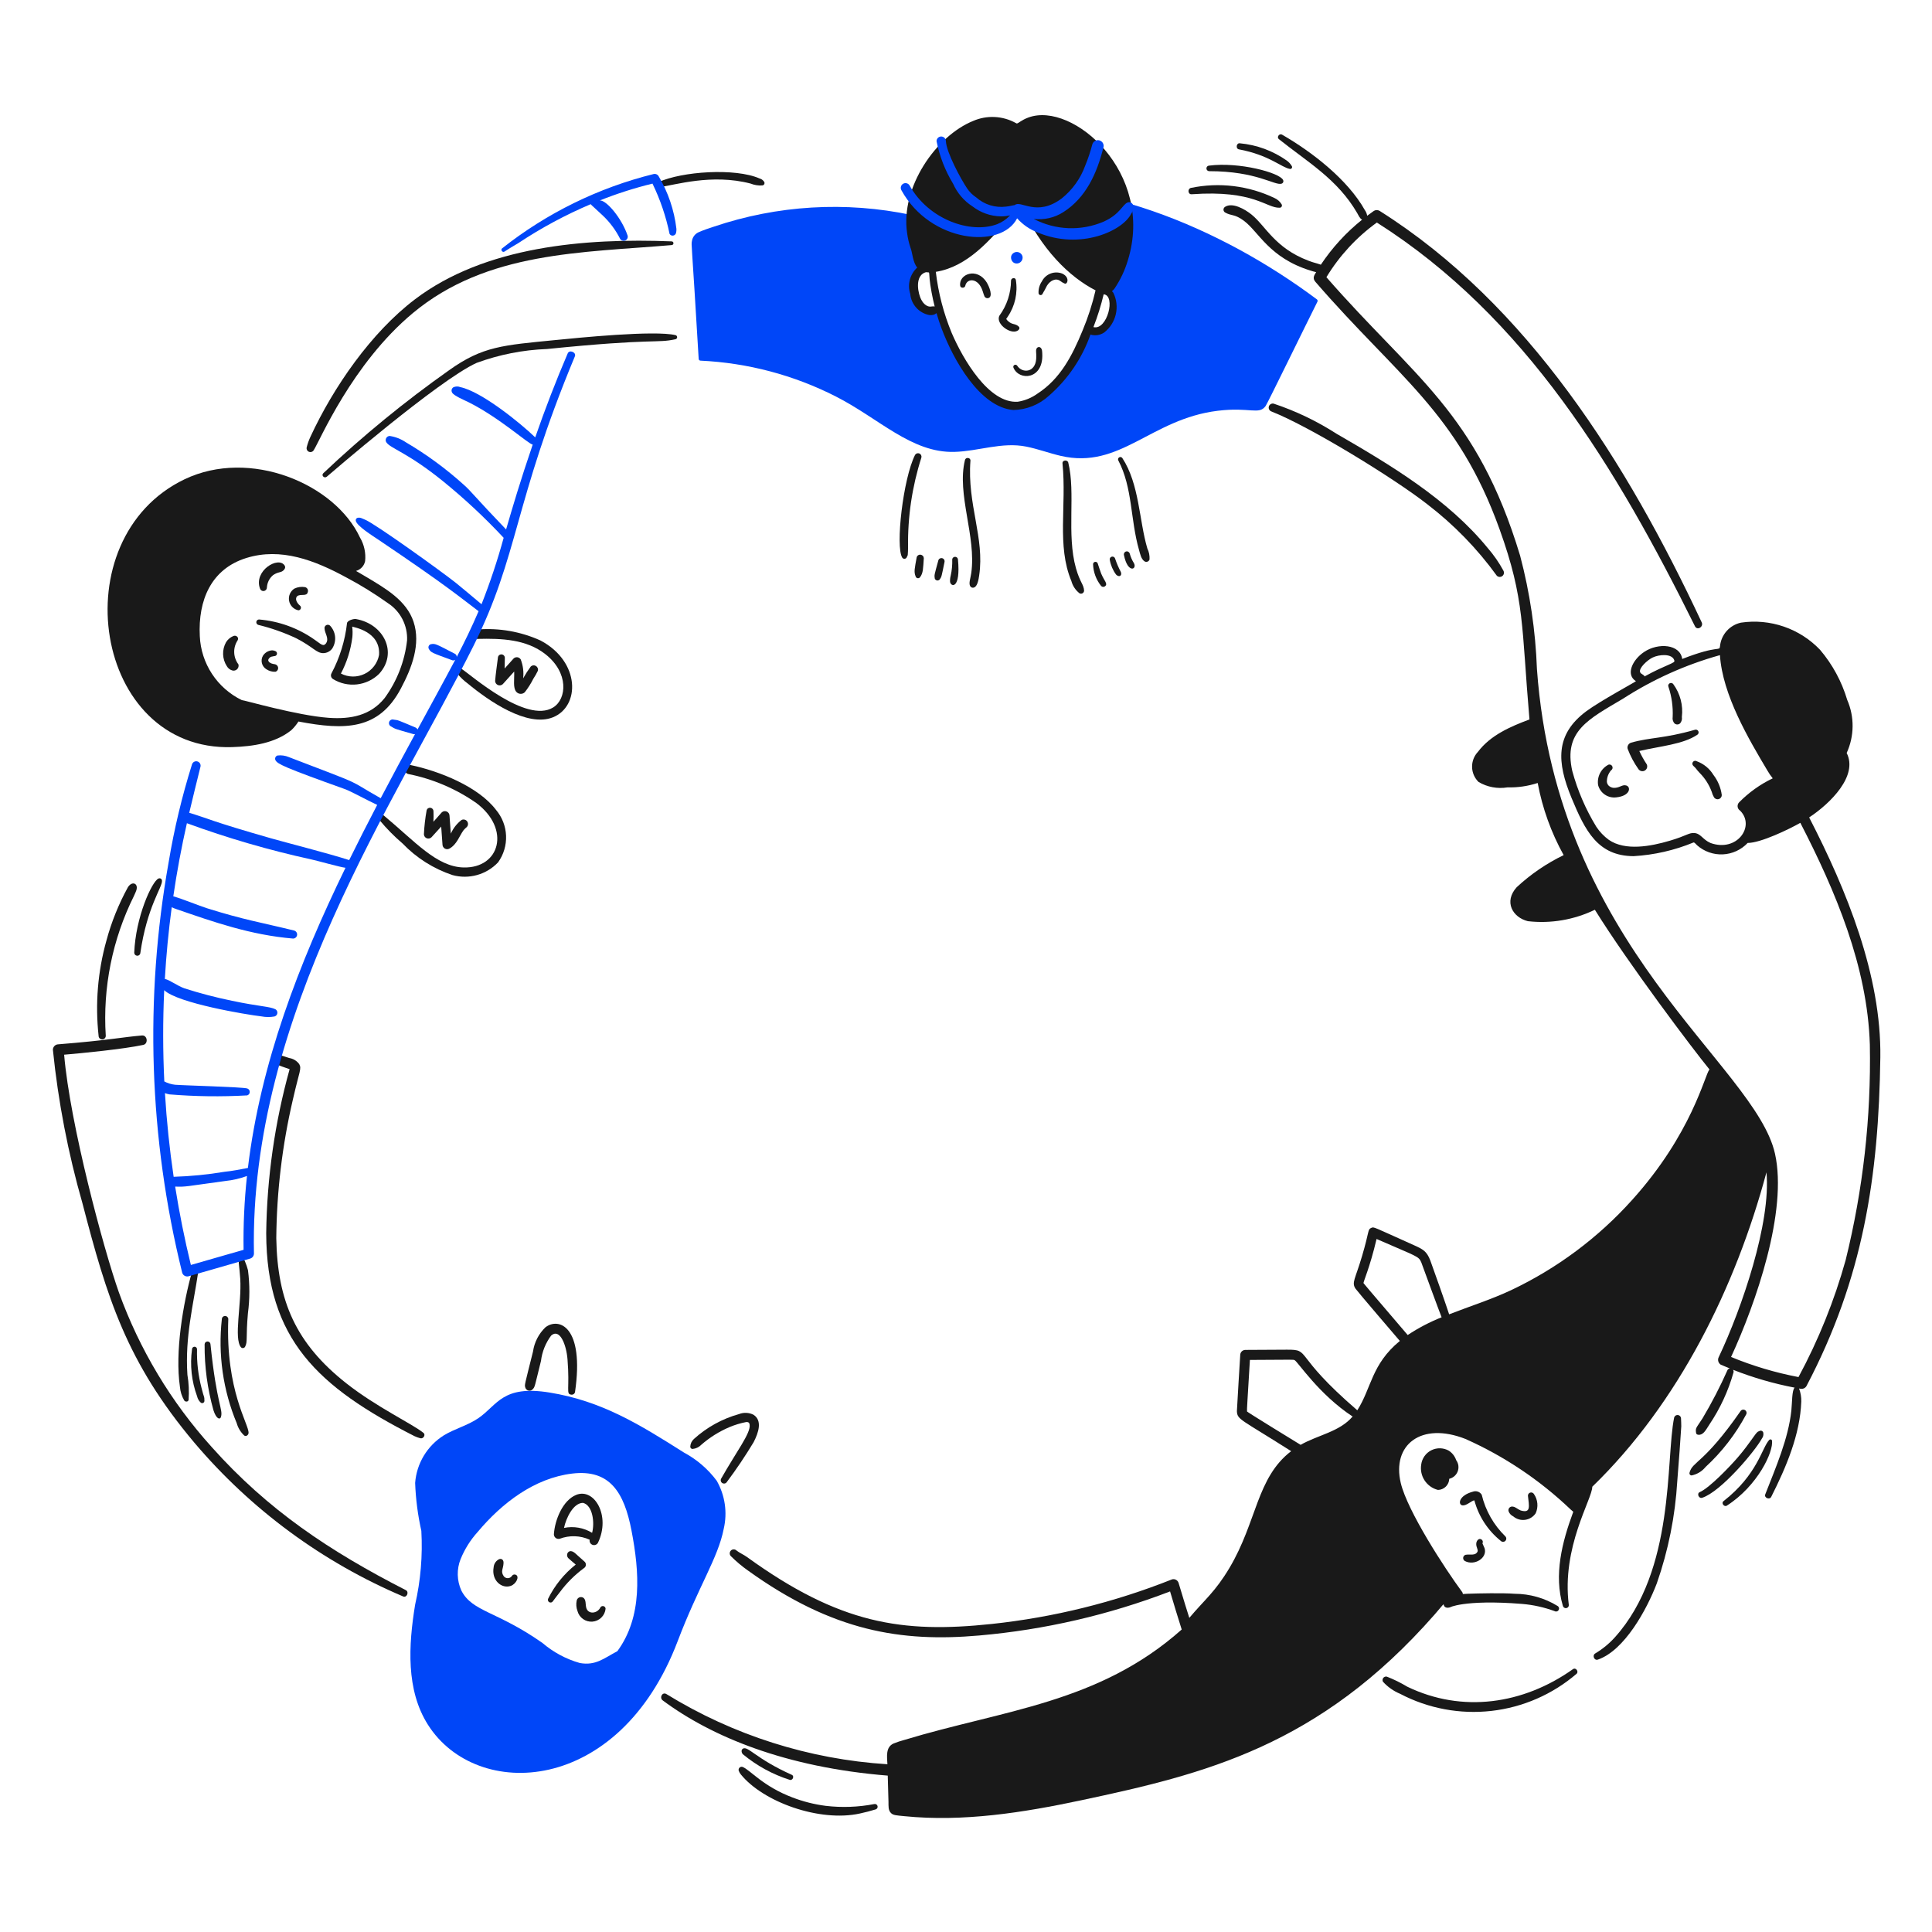 <svg width="231" height="231" viewBox="0 0 231 231" fill="none" xmlns="http://www.w3.org/2000/svg">
<path d="M157.432 35.777C145.92 27.183 130.407 20.661 116.343 22.641C116.309 22.645 116.276 22.658 116.248 22.679C116.22 22.699 116.197 22.726 116.183 22.758C116.168 22.79 116.162 22.824 116.165 22.859C116.168 22.894 116.179 22.927 116.198 22.956C108.048 26.176 109.223 25.758 108.978 25.702C101.11 24.043 92.942 24.529 85.327 27.109C84.752 27.302 84.165 27.487 83.611 27.732C83.382 27.818 83.179 27.964 83.025 28.154C82.871 28.344 82.769 28.572 82.732 28.814C82.633 29.432 82.672 28.25 83.537 42.901C83.537 42.958 83.56 43.013 83.6 43.054C83.639 43.096 83.694 43.12 83.751 43.121C89.391 43.383 94.91 44.844 99.941 47.407C105.133 50.052 108.988 54.168 114.111 54.031C117.013 53.954 119.792 52.815 122.712 53.4C124.101 53.678 125.434 54.181 126.812 54.503C133.95 56.172 137.577 50.092 145.603 49.114C149.44 48.646 150.528 49.645 151.322 48.549C151.552 48.234 156.159 38.774 157.513 36.083C157.542 36.032 157.549 35.971 157.534 35.914C157.518 35.857 157.482 35.808 157.432 35.777ZM132.73 37.645C132.697 37.93 132.602 38.205 132.451 38.449C132.3 38.693 132.098 38.901 131.858 39.058C131.617 39.215 131.346 39.317 131.061 39.358C130.777 39.398 130.488 39.375 130.214 39.291C128.798 42.475 126.994 45.834 123.889 47.456C123.094 47.971 122.159 48.225 121.213 48.182C120.268 48.139 119.359 47.801 118.615 47.217C117.886 46.581 117.195 45.903 116.545 45.188C115.183 43.67 114.629 42.217 112.162 37.098C110.775 37.234 109.43 35.966 109.593 33.983C109.592 33.448 109.798 32.934 110.168 32.547C110.378 32.368 110.64 32.261 110.915 32.243C111.664 31.121 117.7 29.838 121.348 23.044C121.374 23.001 121.409 22.965 121.451 22.938C121.493 22.91 121.54 22.893 121.589 22.887C121.639 22.881 121.689 22.885 121.736 22.901C121.783 22.917 121.827 22.943 121.862 22.978C128.315 28.887 127.31 29.677 130.061 32.349C130.758 32.914 131.316 33.633 131.689 34.45C131.912 34.822 132.482 34.622 132.699 35.427C132.851 36.157 132.861 36.91 132.73 37.645Z" fill="#0046F8"/>
<path d="M122.958 14.05C122.11 14.363 121.823 14.717 121.578 14.767C121.532 14.746 121.485 14.724 121.439 14.701C120.669 14.276 119.811 14.033 118.932 13.99C118.053 13.947 117.176 14.106 116.368 14.454C111.91 16.252 107.652 22.404 108.457 27.845C108.534 28.463 108.675 29.072 108.877 29.662C109.081 30.142 109.141 31.396 109.669 31.988C109.242 32.379 108.936 32.885 108.789 33.445C108.641 34.005 108.658 34.596 108.836 35.147C108.89 35.755 109.139 36.328 109.546 36.782C109.953 37.236 110.496 37.546 111.094 37.666C112.508 37.809 111.515 36.422 112.581 39.276C113.982 43.018 117.141 48.68 121.156 49.024C122.746 48.993 124.269 48.379 125.436 47.299C127.686 45.335 129.39 42.821 130.381 40.002C130.654 40.086 130.942 40.107 131.225 40.065C131.507 40.023 131.777 39.919 132.015 39.761C132.716 39.216 133.209 38.447 133.41 37.582C133.611 36.717 133.508 35.809 133.119 35.01C132.868 34.665 132.897 34.962 133.26 34.5C133.955 33.466 134.49 32.334 134.848 31.142C138.103 20.674 128.275 12.087 122.958 14.05ZM111.377 36.646C110.76 36.753 110.268 36.186 110.028 35.551C109.609 34.443 109.568 32.855 110.712 32.545C111.379 32.649 110.864 32.124 111.387 34.97C111.491 35.532 111.613 36.09 111.754 36.643C111.629 36.619 111.501 36.62 111.377 36.646ZM129.451 39.487C128.201 42.539 126.77 45.296 124.054 47.059C123.355 47.565 122.546 47.898 121.693 48.033C118.243 48.278 115.138 42.951 113.79 39.807C112.824 37.471 112.185 35.014 111.891 32.503C115.694 31.889 118.37 28.708 120.754 25.969C121.056 25.624 121.915 24.629 122.04 24.474C124.485 29.841 127.852 33.107 130.989 34.716C130.611 36.347 130.097 37.943 129.451 39.487ZM130.737 39.109C131.234 37.832 131.644 36.522 131.962 35.189C133.442 35.317 132.387 39.542 130.737 39.109Z" fill="#191919"/>
<path d="M115.411 34.177C115.609 33.217 116.997 33.187 117.502 34.838C117.563 35.049 117.636 35.257 117.719 35.46C117.764 35.535 117.832 35.593 117.912 35.626C117.993 35.659 118.082 35.664 118.166 35.642C118.775 35.477 118.281 34.262 117.977 33.77C116.805 31.888 114.587 32.793 114.807 34.178C114.856 34.483 115.35 34.469 115.411 34.177Z" fill="#191919"/>
<path d="M124.636 35.164C124.721 34.995 124.819 34.834 124.916 34.671C125.012 34.508 125.078 34.326 125.18 34.159C125.547 33.572 126.229 33.181 126.782 33.602C126.945 33.731 127.126 33.836 127.319 33.911C127.623 34.019 127.962 33.162 127.01 32.713C126.563 32.536 126.066 32.533 125.616 32.703C125.167 32.873 124.796 33.205 124.578 33.633C124.294 34.046 124.152 34.54 124.173 35.04C124.175 35.094 124.194 35.146 124.227 35.188C124.261 35.23 124.307 35.26 124.359 35.274C124.411 35.288 124.466 35.285 124.516 35.265C124.566 35.245 124.608 35.21 124.636 35.164Z" fill="#191919"/>
<path d="M121.821 39.06C121.381 38.638 121.044 38.875 120.516 38.382C120.436 38.309 120.366 38.225 120.308 38.132C120.364 38.044 120.429 37.96 120.486 37.873C121.365 36.581 121.713 35.002 121.458 33.461C121.387 33.128 120.905 33.225 120.883 33.538C120.873 35.051 120.388 36.522 119.495 37.744C118.963 38.779 121.112 40.227 121.818 39.409C121.864 39.363 121.89 39.3 121.89 39.235C121.891 39.17 121.866 39.108 121.821 39.06Z" fill="#191919"/>
<path d="M121.178 43.969C121.853 45.567 124.774 45.396 124.619 42.288C124.604 42.009 124.619 41.713 124.372 41.535C124.315 41.502 124.248 41.488 124.182 41.496C124.116 41.505 124.055 41.535 124.008 41.581C123.769 41.841 123.949 42.094 123.893 42.912C123.778 44.55 122.24 44.677 121.615 43.717C121.579 43.665 121.524 43.628 121.462 43.614C121.4 43.6 121.335 43.61 121.28 43.641C121.225 43.673 121.184 43.724 121.165 43.785C121.146 43.846 121.15 43.911 121.178 43.969Z" fill="#191919"/>
<path d="M80.329 28.861C69.907 28.445 57.95 29.458 49.609 35.792C44.38 39.763 39.879 46.257 37.111 52.237C36.92 52.649 36.77 53.077 36.661 53.517C36.643 53.62 36.661 53.726 36.711 53.817C36.761 53.908 36.841 53.98 36.937 54.02C37.034 54.06 37.141 54.066 37.241 54.038C37.341 54.009 37.428 53.947 37.489 53.862C38.219 52.763 42.049 43.528 49.36 37.436C58.233 30.042 69.613 30.23 80.329 29.302C80.382 29.295 80.432 29.269 80.468 29.228C80.503 29.188 80.523 29.136 80.523 29.081C80.523 29.027 80.503 28.975 80.468 28.935C80.432 28.894 80.382 28.868 80.329 28.861Z" fill="#191919"/>
<path d="M39.069 57C39.184 56.903 52.431 45.446 56.989 43.388C59.69 42.396 62.53 41.836 65.405 41.73C78.379 40.414 78.461 41.071 80.782 40.557C80.834 40.541 80.88 40.51 80.912 40.466C80.945 40.423 80.962 40.37 80.962 40.315C80.962 40.261 80.945 40.208 80.912 40.165C80.88 40.121 80.834 40.089 80.782 40.074C78.276 39.463 69.035 40.398 66.436 40.656C60.107 41.281 57.715 41.396 53.688 44.271C48.389 48.011 43.365 52.126 38.653 56.582C38.381 56.858 38.782 57.233 39.069 57Z" fill="#191919"/>
<path d="M49.446 74.34C48.599 71.797 46.125 70.376 43.811 68.991C42.379 68.134 42.515 68.288 42.661 68.234C42.912 68.145 43.136 67.992 43.311 67.791C43.485 67.589 43.604 67.345 43.656 67.084C43.757 66.102 43.541 65.114 43.038 64.264C40.038 57.834 29.879 53.569 22.069 57.305C7.261 64.396 11.151 89.886 27.782 89.328C30.247 89.246 32.902 88.856 34.832 87.303C35.157 86.993 35.443 86.646 35.685 86.268C41.269 87.333 45.292 87.293 47.925 82.332C49.243 79.851 50.331 77.021 49.446 74.34ZM48.672 76.559C48.394 79.052 47.47 81.431 45.992 83.459C44.322 85.539 41.962 86.015 39.307 85.827C35.513 85.556 29.092 83.681 28.912 83.709C27.465 83.006 26.235 81.924 25.351 80.58C24.467 79.235 23.962 77.677 23.89 76.07C23.669 71.764 25.24 68.028 29.453 66.717C33.585 65.433 37.625 66.983 41.425 69.053C43.139 69.961 44.791 70.982 46.37 72.108C47.108 72.585 47.709 73.246 48.113 74.027C48.517 74.808 48.71 75.681 48.672 76.559Z" fill="#191919"/>
<path d="M28.412 76.562C28.616 76.217 28.222 75.895 27.897 76.048C27.539 76.197 27.236 76.454 27.03 76.783C26.782 77.223 26.659 77.723 26.675 78.229C26.691 78.734 26.846 79.226 27.121 79.65C27.192 79.775 27.287 79.885 27.4 79.974C27.513 80.062 27.643 80.128 27.781 80.166C27.882 80.193 27.988 80.192 28.089 80.165C28.19 80.138 28.281 80.085 28.355 80.011C28.429 79.937 28.482 79.845 28.509 79.745C28.537 79.644 28.537 79.538 28.51 79.437C28.198 79.027 28.02 78.53 28.003 78.015C27.985 77.5 28.128 76.992 28.412 76.562Z" fill="#191919"/>
<path d="M31.081 70.36C31.109 70.459 31.171 70.544 31.257 70.6C31.343 70.656 31.446 70.679 31.547 70.665C31.648 70.651 31.741 70.6 31.809 70.523C31.876 70.446 31.913 70.347 31.913 70.245C31.929 69.957 32.004 69.676 32.133 69.418C32.263 69.161 32.445 68.933 32.668 68.75C33.28 68.35 33.554 68.491 33.864 68.221C34.124 67.991 34.136 67.777 34.033 67.617C33.28 66.457 30.321 68.233 31.081 70.36Z" fill="#191919"/>
<path d="M33.045 79.493C32.801 79.338 32.642 79.477 32.214 79.193C32.05 79.028 31.984 78.878 32.27 78.612C32.424 78.508 32.439 78.517 32.793 78.447C32.862 78.45 32.93 78.431 32.986 78.391C33.043 78.352 33.085 78.295 33.106 78.23C33.126 78.164 33.125 78.093 33.101 78.028C33.077 77.964 33.033 77.909 32.974 77.872C32.841 77.801 32.694 77.762 32.543 77.757C32.325 77.769 32.113 77.833 31.923 77.941C31.733 78.05 31.572 78.202 31.451 78.384C31.369 78.518 31.316 78.667 31.292 78.822C31.268 78.977 31.276 79.135 31.313 79.288C31.351 79.44 31.418 79.584 31.512 79.71C31.605 79.836 31.722 79.943 31.857 80.023C32.176 80.234 32.554 80.337 32.937 80.319C33.02 80.293 33.094 80.243 33.15 80.176C33.206 80.109 33.242 80.027 33.253 79.941C33.264 79.854 33.251 79.766 33.214 79.687C33.177 79.608 33.118 79.54 33.045 79.493Z" fill="#191919"/>
<path d="M35.673 72.971C35.734 72.97 35.794 72.951 35.845 72.917C35.896 72.882 35.936 72.833 35.96 72.776C35.983 72.719 35.99 72.657 35.978 72.597C35.967 72.536 35.938 72.48 35.895 72.436C35.435 72.054 35.238 71.558 35.55 71.265C36.025 70.975 36.677 71.355 36.805 70.783C36.824 70.723 36.83 70.66 36.823 70.598C36.816 70.535 36.797 70.475 36.766 70.42C36.735 70.366 36.693 70.318 36.643 70.28C36.593 70.242 36.535 70.215 36.474 70.2C36.041 70.125 35.596 70.186 35.199 70.374C34.96 70.526 34.773 70.746 34.66 71.006C34.547 71.266 34.513 71.553 34.564 71.831C34.615 72.11 34.748 72.367 34.945 72.57C35.142 72.773 35.396 72.912 35.673 72.971Z" fill="#191919"/>
<path d="M39.715 77.552C39.987 77.133 40.11 76.635 40.065 76.137C40.019 75.639 39.808 75.171 39.465 74.807C39.41 74.755 39.34 74.721 39.266 74.707C39.191 74.693 39.114 74.701 39.044 74.73C38.974 74.759 38.913 74.808 38.87 74.87C38.826 74.933 38.802 75.006 38.799 75.082C38.805 75.749 39.419 76.341 38.953 76.957C38.845 77.053 38.844 77.085 38.695 77.121C38.389 77.105 38.314 76.966 37.609 76.483C35.649 75.099 33.354 74.265 30.962 74.068C30.884 74.071 30.811 74.101 30.753 74.153C30.695 74.205 30.658 74.276 30.648 74.353C30.637 74.43 30.654 74.508 30.695 74.573C30.736 74.639 30.8 74.688 30.873 74.712C32.435 75.092 33.954 75.627 35.409 76.309C37.468 77.365 37.824 78.102 38.666 78.094C38.87 78.088 39.07 78.036 39.252 77.943C39.434 77.849 39.592 77.716 39.715 77.552Z" fill="#191919"/>
<path d="M42.547 74.014C42.305 73.972 41.529 74.172 41.491 74.513C41.254 76.608 40.625 78.639 39.637 80.502C39.571 80.618 39.553 80.755 39.587 80.884C39.621 81.013 39.703 81.123 39.818 81.192C40.674 81.719 41.682 81.944 42.681 81.831C43.679 81.718 44.612 81.274 45.328 80.569C47.607 78.073 45.914 74.598 42.547 74.014ZM45.322 78.311C45.231 78.796 45.028 79.253 44.729 79.645C44.43 80.037 44.044 80.354 43.6 80.57C43.157 80.786 42.669 80.895 42.176 80.889C41.683 80.882 41.198 80.76 40.761 80.533C41.475 79.177 41.939 77.704 42.129 76.184C42.17 75.763 42.165 75.338 42.112 74.919C42.259 75.003 45.513 75.466 45.322 78.311Z" fill="#191919"/>
<path d="M78.904 22.361C80.629 22.152 85.09 20.727 89.748 21.95C90.189 22.127 90.663 22.202 91.136 22.172C91.191 22.17 91.243 22.152 91.288 22.121C91.333 22.09 91.368 22.047 91.388 21.997C91.409 21.946 91.415 21.891 91.406 21.837C91.396 21.784 91.371 21.734 91.334 21.694C91.211 21.521 91.032 21.397 90.827 21.343C87.894 20.049 81.491 20.502 78.745 21.775C78.687 21.811 78.643 21.865 78.618 21.928C78.593 21.992 78.589 22.061 78.607 22.127C78.624 22.193 78.663 22.251 78.716 22.293C78.77 22.335 78.836 22.359 78.904 22.361Z" fill="#191919"/>
<path d="M59.301 96.826C57.187 94.044 52.507 92.184 49.077 91.47C48.937 91.435 48.788 91.457 48.664 91.53C48.539 91.603 48.448 91.722 48.41 91.861C48.372 92 48.389 92.148 48.459 92.275C48.528 92.401 48.644 92.496 48.782 92.538C51.711 93.117 54.488 94.297 56.938 96.003C61.094 99.108 59.778 103.823 55.427 103.719C52.207 103.64 49.622 100.614 45.943 97.55C45.871 97.478 45.775 97.438 45.673 97.438C45.572 97.439 45.476 97.479 45.404 97.55C45.333 97.622 45.293 97.719 45.293 97.82C45.293 97.921 45.333 98.018 45.405 98.089C46.234 99.086 47.146 100.01 48.133 100.851C49.786 102.575 51.833 103.872 54.099 104.628C55.06 104.893 56.076 104.892 57.037 104.624C57.998 104.356 58.868 103.832 59.553 103.108C60.217 102.182 60.553 101.062 60.507 99.924C60.462 98.786 60.037 97.696 59.301 96.826ZM54.858 103.68C54.898 103.68 54.898 103.68 54.858 103.68V103.68Z" fill="#191919"/>
<path d="M64.635 76.586C62.279 75.517 59.691 75.062 57.112 75.264C57.036 75.26 56.96 75.272 56.889 75.299C56.818 75.326 56.752 75.367 56.697 75.419C56.642 75.472 56.599 75.535 56.569 75.605C56.539 75.675 56.523 75.751 56.523 75.827C56.523 75.903 56.539 75.978 56.569 76.048C56.599 76.118 56.642 76.181 56.697 76.234C56.752 76.287 56.818 76.328 56.889 76.354C56.96 76.381 57.036 76.393 57.112 76.39C59.987 76.318 62.928 76.437 65.197 78.208C68.03 80.421 67.781 83.573 66.141 84.586C62.921 86.575 56.283 80.668 55.192 79.976C55.11 79.929 55.014 79.912 54.921 79.931C54.828 79.949 54.745 80 54.687 80.075C54.629 80.15 54.6 80.243 54.606 80.338C54.612 80.432 54.652 80.521 54.719 80.588C55.072 81.012 55.474 81.391 55.917 81.719C58.456 83.823 63.036 86.987 66.103 85.768C69.376 84.463 69.4 79.116 64.635 76.586Z" fill="#191919"/>
<path d="M59.531 78.656C59.416 79.576 59.275 80.491 59.2 81.416C59.202 81.522 59.235 81.625 59.294 81.712C59.354 81.8 59.438 81.868 59.535 81.908C59.633 81.949 59.74 81.96 59.844 81.94C59.948 81.92 60.044 81.871 60.12 81.797C60.58 81.294 61.028 80.794 61.48 80.29C61.511 81.257 61.317 82.236 61.728 82.715C61.791 82.787 61.867 82.847 61.954 82.889C62.04 82.931 62.134 82.955 62.23 82.959C62.326 82.964 62.422 82.948 62.512 82.915C62.602 82.881 62.684 82.829 62.752 82.762C63.146 82.259 63.487 81.717 63.773 81.146C63.975 80.845 64.155 80.529 64.31 80.201C64.34 80.092 64.333 79.976 64.29 79.871C64.247 79.766 64.171 79.679 64.073 79.622C63.975 79.565 63.862 79.542 63.749 79.556C63.637 79.571 63.533 79.622 63.453 79.702C63.122 80.15 62.82 80.619 62.55 81.106C62.637 80.342 62.539 79.569 62.263 78.852C62.221 78.78 62.163 78.718 62.093 78.672C62.024 78.626 61.944 78.596 61.862 78.585C61.779 78.574 61.695 78.582 61.616 78.608C61.536 78.634 61.464 78.678 61.405 78.737C61.047 79.132 60.691 79.53 60.337 79.928C60.347 79.504 60.35 79.081 60.361 78.655C60.361 78.601 60.35 78.547 60.329 78.497C60.308 78.446 60.277 78.401 60.239 78.362C60.2 78.324 60.154 78.293 60.104 78.273C60.054 78.252 60 78.241 59.945 78.241C59.891 78.241 59.837 78.252 59.787 78.273C59.736 78.294 59.691 78.325 59.652 78.363C59.614 78.402 59.584 78.447 59.563 78.498C59.542 78.548 59.531 78.602 59.531 78.656Z" fill="#191919"/>
<path d="M51.83 96.99C51.829 96.89 51.792 96.794 51.726 96.72C51.66 96.645 51.57 96.596 51.471 96.583C51.371 96.567 51.269 96.588 51.184 96.643C51.099 96.698 51.038 96.782 51.011 96.879C50.84 97.827 50.731 98.784 50.685 99.746C50.687 99.849 50.72 99.949 50.778 100.033C50.836 100.118 50.917 100.184 51.012 100.223C51.107 100.263 51.212 100.274 51.313 100.255C51.414 100.236 51.507 100.188 51.582 100.118C51.973 99.691 52.362 99.261 52.751 98.832L52.907 100.991C52.91 101.086 52.936 101.18 52.985 101.262C53.034 101.344 53.103 101.412 53.186 101.46C53.269 101.508 53.363 101.533 53.459 101.534C53.554 101.535 53.648 101.511 53.732 101.464C54.635 100.969 54.927 99.937 55.426 99.264C55.639 99.015 55.822 98.889 55.727 98.959C55.838 98.882 55.916 98.766 55.945 98.634C55.974 98.503 55.952 98.365 55.884 98.249C55.816 98.132 55.706 98.046 55.577 98.007C55.448 97.968 55.309 97.979 55.188 98.038C54.629 98.467 54.187 99.03 53.903 99.675L53.745 97.524C53.743 97.417 53.71 97.313 53.65 97.224C53.59 97.136 53.505 97.067 53.406 97.026C53.307 96.985 53.198 96.973 53.093 96.993C52.987 97.013 52.89 97.064 52.813 97.138C52.481 97.508 52.151 97.882 51.822 98.255C51.851 97.83 51.838 97.412 51.83 96.99Z" fill="#191919"/>
<path d="M110.165 54.712C110.191 54.615 110.181 54.512 110.137 54.422C110.093 54.332 110.018 54.261 109.926 54.222C109.833 54.183 109.73 54.179 109.635 54.21C109.54 54.241 109.459 54.306 109.408 54.392C107.978 57.227 107.05 65.352 107.873 66.665C107.901 66.71 107.939 66.747 107.985 66.773C108.031 66.799 108.083 66.812 108.135 66.812C108.188 66.812 108.239 66.799 108.285 66.773C108.331 66.747 108.369 66.71 108.397 66.665C108.451 66.57 108.497 66.471 108.535 66.368C108.558 66.28 108.575 65.543 108.573 65.448C108.517 61.807 109.055 58.181 110.165 54.712Z" fill="#191919"/>
<path d="M116.031 55.081C116.06 54.704 115.469 54.633 115.379 54.993C114.361 59.073 116.759 64.169 116.126 68.537C116.031 69.191 115.797 69.753 116.011 70.099C116.06 70.179 116.139 70.237 116.23 70.261C116.321 70.285 116.418 70.273 116.5 70.228C116.893 70.042 117.013 69.226 117.075 68.8C117.747 64.314 115.632 60.326 116.031 55.081Z" fill="#191919"/>
<path d="M113.854 66.865C113.876 67.522 113.816 68.179 113.673 68.82C113.608 69.062 113.581 69.312 113.594 69.562C113.676 70.192 114.89 70.501 114.536 66.869C114.524 66.787 114.483 66.713 114.421 66.659C114.358 66.605 114.279 66.575 114.196 66.575C114.114 66.574 114.034 66.603 113.971 66.656C113.909 66.71 113.867 66.784 113.854 66.865Z" fill="#191919"/>
<path d="M112.195 66.995C111.706 68.796 111.701 68.72 111.765 69.169C111.785 69.231 111.822 69.285 111.872 69.326C111.922 69.368 111.983 69.394 112.047 69.403C112.112 69.411 112.177 69.401 112.236 69.374C112.295 69.347 112.345 69.304 112.381 69.249C112.588 68.955 112.583 68.895 112.931 67.197C112.953 67.1 112.937 66.999 112.887 66.915C112.836 66.83 112.755 66.768 112.659 66.742C112.564 66.716 112.463 66.728 112.376 66.775C112.289 66.822 112.224 66.901 112.195 66.995Z" fill="#191919"/>
<path d="M110.078 66.324C109.974 66.308 109.869 66.332 109.781 66.389C109.694 66.446 109.63 66.533 109.603 66.634C109.373 67.951 109.242 68.365 109.481 68.927C109.498 68.981 109.53 69.03 109.574 69.066C109.617 69.103 109.671 69.126 109.727 69.133C109.783 69.141 109.841 69.132 109.892 69.108C109.944 69.084 109.987 69.045 110.018 68.997C110.386 68.507 110.37 67.952 110.455 66.75C110.454 66.646 110.416 66.545 110.346 66.466C110.277 66.388 110.181 66.337 110.078 66.324Z" fill="#191919"/>
<path d="M128.648 67.943C127.507 63.91 128.627 58.918 127.728 55.311C127.635 54.935 126.998 55.002 127.038 55.404C127.541 60.521 126.339 65.245 128.098 69.469C128.255 70.049 128.595 70.563 129.068 70.935C129.124 70.967 129.187 70.983 129.251 70.983C129.315 70.983 129.378 70.966 129.434 70.934C129.489 70.902 129.536 70.856 129.568 70.8C129.6 70.745 129.618 70.682 129.619 70.618C129.569 69.848 129.141 69.671 128.648 67.943Z" fill="#191919"/>
<path d="M131.658 68.572C131.579 68.381 131.271 67.436 131.251 67.376C131.231 67.311 131.189 67.256 131.132 67.219C131.075 67.183 131.007 67.168 130.94 67.177C130.873 67.186 130.811 67.219 130.766 67.269C130.721 67.319 130.695 67.384 130.693 67.452C130.723 68.406 131.063 69.325 131.663 70.068C131.723 70.129 131.803 70.165 131.888 70.17C131.972 70.175 132.056 70.148 132.123 70.096C132.501 69.801 132.03 69.467 131.658 68.572Z" fill="#191919"/>
<path d="M134.013 68.383C133.737 67.867 133.507 67.329 133.323 66.773C133.297 66.693 133.241 66.626 133.167 66.586C133.092 66.546 133.006 66.537 132.924 66.559C132.843 66.581 132.774 66.634 132.73 66.706C132.687 66.779 132.673 66.865 132.692 66.947C132.803 67.58 133.06 68.179 133.44 68.697C133.797 69.069 134.2 68.846 134.013 68.383Z" fill="#191919"/>
<path d="M135.582 67.338C135.357 66.982 135.187 66.594 135.077 66.188C135.052 66.097 134.991 66.019 134.909 65.972C134.826 65.925 134.728 65.913 134.637 65.938C134.545 65.963 134.468 66.024 134.421 66.106C134.374 66.189 134.362 66.287 134.387 66.378C134.845 68.616 135.977 68.085 135.582 67.338Z" fill="#191919"/>
<path d="M137.181 65.575C136.189 62.207 136.235 57.887 134.191 54.765C134.15 54.707 134.09 54.666 134.02 54.65C133.951 54.635 133.879 54.646 133.817 54.682C133.756 54.718 133.711 54.775 133.691 54.843C133.67 54.911 133.676 54.984 133.708 55.048C135.433 58.323 135.138 62.097 136.189 65.76C136.322 66.22 136.432 66.848 136.856 67.125C136.909 67.156 136.969 67.174 137.03 67.178C137.091 67.182 137.152 67.172 137.209 67.15C137.265 67.126 137.316 67.091 137.357 67.046C137.398 67 137.428 66.946 137.445 66.887C137.472 66.434 137.381 65.982 137.181 65.575Z" fill="#191919"/>
<path d="M49.634 191.865C48.839 196.728 48.528 202.069 51.172 206.227C56.99 215.375 74.022 214.687 81.033 196.211C83.51 189.682 85.863 186.263 86.534 182.788C86.988 180.837 86.689 178.787 85.696 177.047C84.655 175.651 83.32 174.502 81.786 173.68C76.441 170.296 71.95 167.511 65.708 166.499C60.073 165.584 59.498 167.974 57.212 169.553C55.936 170.435 54.378 170.818 53.059 171.623C52.083 172.237 51.265 173.07 50.671 174.058C50.077 175.045 49.722 176.158 49.637 177.308C49.708 179.237 49.956 181.155 50.378 183.039C50.545 186.002 50.295 188.973 49.634 191.865ZM55.074 186.416C55.559 185.222 56.25 184.122 57.115 183.167C60.028 179.692 63.915 176.727 68.418 176.187C72.922 175.648 74.629 178.452 75.502 182.981C76.465 187.976 76.834 193.298 73.818 197.422C72.188 198.287 71.215 199.178 69.325 198.838C67.681 198.37 66.158 197.553 64.859 196.442C59.404 192.606 56.464 192.734 55.159 190.168C54.892 189.58 54.748 188.944 54.733 188.298C54.718 187.653 54.834 187.011 55.074 186.411V186.416Z" fill="#0046F8"/>
<path d="M71.79 192.187C71.415 192.955 70.314 193.049 70.097 192.234C69.982 191.82 70.097 191.247 69.724 191.023C69.653 190.982 69.573 190.958 69.49 190.954C69.408 190.95 69.326 190.966 69.251 190.999C69.176 191.033 69.11 191.084 69.058 191.148C69.006 191.212 68.971 191.287 68.954 191.368C68.865 191.781 68.896 192.212 69.042 192.609C69.142 192.999 69.377 193.341 69.704 193.576C70.032 193.81 70.431 193.922 70.833 193.891C71.235 193.86 71.613 193.688 71.9 193.407C72.188 193.125 72.368 192.751 72.407 192.35C72.405 192.278 72.379 192.209 72.335 192.153C72.29 192.097 72.228 192.057 72.159 192.039C72.09 192.02 72.016 192.025 71.95 192.051C71.883 192.078 71.827 192.125 71.79 192.187Z" fill="#191919"/>
<path d="M61.658 188.281C61.578 188.247 61.487 188.243 61.404 188.27C61.321 188.298 61.251 188.354 61.206 188.429C61.154 188.507 61.084 188.571 61.003 188.617C60.922 188.662 60.831 188.689 60.738 188.694C60.644 188.699 60.551 188.682 60.466 188.645C60.38 188.608 60.304 188.551 60.244 188.48C59.809 187.851 60.184 187.621 60.207 186.862C60.22 186.402 59.837 186.275 59.548 186.5C59.398 186.598 59.273 186.729 59.181 186.883C59.09 187.037 59.036 187.21 59.022 187.389C58.738 188.969 59.986 189.987 61.059 189.621C61.717 189.401 62.161 188.481 61.658 188.281Z" fill="#191919"/>
<path d="M69.917 186.741L69.075 185.989C68.794 185.74 68.319 185.205 67.925 185.601C67.843 185.699 67.8 185.825 67.804 185.953C67.808 186.081 67.859 186.204 67.947 186.297C68.02 186.38 68.422 186.713 68.837 187.07C67.454 188.166 66.33 189.554 65.545 191.134C65.506 191.208 65.497 191.294 65.52 191.374C65.543 191.454 65.596 191.523 65.668 191.565C65.74 191.607 65.826 191.619 65.907 191.6C65.988 191.58 66.058 191.53 66.103 191.46C66.368 191.079 66.667 190.728 66.946 190.358C67.755 189.264 68.725 188.298 69.821 187.492C69.883 187.454 69.936 187.403 69.975 187.342C70.015 187.281 70.04 187.212 70.049 187.14C70.058 187.068 70.051 186.994 70.028 186.925C70.005 186.857 69.967 186.794 69.917 186.741Z" fill="#191919"/>
<path d="M66.926 183.981C67.501 183.764 68.113 183.662 68.727 183.682C69.341 183.701 69.945 183.842 70.505 184.096C70.479 184.22 70.498 184.35 70.558 184.461C70.619 184.573 70.717 184.659 70.835 184.705C70.954 184.751 71.084 184.753 71.204 184.711C71.324 184.669 71.425 184.586 71.489 184.477C73.055 181.236 71.052 177.855 68.887 178.738C67.291 179.388 66.337 181.714 66.225 183.453C66.226 183.538 66.247 183.621 66.285 183.697C66.324 183.772 66.379 183.838 66.447 183.889C66.514 183.94 66.593 183.974 66.676 183.99C66.759 184.007 66.844 184.003 66.926 183.981ZM69.708 179.691C70.887 179.986 71.114 182.092 70.795 183.273C69.79 182.66 68.59 182.45 67.437 182.685C67.669 181.544 68.536 179.691 69.708 179.691Z" fill="#191919"/>
<path d="M86.913 177.186C88.058 175.655 89.126 174.067 90.112 172.429C90.694 171.292 91.177 169.856 90.091 169.153C89.825 169.02 89.534 168.944 89.237 168.93C88.94 168.916 88.643 168.965 88.366 169.073C86.359 169.632 84.51 170.652 82.967 172.054C82.837 172.17 82.731 172.312 82.656 172.47C82.582 172.628 82.539 172.799 82.532 172.974C82.533 173.045 82.561 173.114 82.612 173.164C82.663 173.215 82.731 173.243 82.802 173.244C83.202 173.21 83.576 173.032 83.854 172.741C84.862 171.861 86.005 171.147 87.238 170.625C87.878 170.358 88.544 170.157 89.225 170.026C89.538 170.011 89.606 170.154 89.632 170.354C89.768 171.358 88.088 173.503 86.228 176.785C86.175 176.876 86.16 176.984 86.187 177.086C86.213 177.187 86.279 177.274 86.37 177.328C86.46 177.381 86.569 177.396 86.671 177.369C86.772 177.343 86.859 177.277 86.913 177.186Z" fill="#191919"/>
<path d="M68.751 166.453C69.901 158.551 66.796 157.477 65.216 158.699C64.409 159.474 63.886 160.496 63.728 161.604C62.693 165.762 62.708 165.545 62.808 165.901C62.832 165.987 62.879 166.066 62.943 166.129C63.007 166.192 63.087 166.237 63.173 166.26C63.26 166.283 63.351 166.283 63.438 166.261C63.525 166.238 63.605 166.194 63.669 166.131C63.985 165.807 63.899 165.856 64.683 162.716C64.818 161.616 65.237 160.572 65.9 159.684C66.918 158.787 67.716 160.743 67.855 162.542C68.137 166.074 67.641 166.666 68.286 166.75C68.387 166.768 68.491 166.748 68.577 166.693C68.663 166.638 68.725 166.552 68.751 166.453Z" fill="#191919"/>
<path d="M28.821 161.095C28.854 161.128 28.894 161.152 28.938 161.167C28.982 161.182 29.029 161.186 29.074 161.18C29.12 161.174 29.164 161.158 29.203 161.132C29.242 161.107 29.274 161.073 29.298 161.033C29.636 160.433 29.381 159.943 29.643 157.023C29.87 155.312 29.872 153.579 29.649 151.868C29.553 151.504 29.431 151.148 29.284 150.803C29.253 150.711 29.187 150.634 29.101 150.588C29.015 150.543 28.915 150.532 28.821 150.558C28.728 150.584 28.647 150.644 28.597 150.727C28.546 150.811 28.529 150.91 28.549 151.005C28.583 151.178 28.715 152.724 28.726 152.899C28.91 155.844 27.916 160.052 28.821 161.095Z" fill="#191919"/>
<path d="M28.305 170.167C28.463 170.729 28.772 171.237 29.197 171.636C29.427 171.804 29.704 171.574 29.719 171.336C29.783 170.31 26.959 166.286 27.296 157.706C27.291 157.608 27.248 157.515 27.177 157.447C27.105 157.38 27.01 157.342 26.912 157.342C26.813 157.342 26.718 157.38 26.647 157.447C26.575 157.515 26.532 157.608 26.527 157.706C26.053 161.943 26.665 166.232 28.305 170.167Z" fill="#191919"/>
<path d="M21.513 165.814C21.561 166.39 21.737 166.948 22.028 167.448C22.15 167.632 22.5 167.638 22.547 167.379C22.621 166.374 22.575 165.364 22.407 164.37C22.107 159.816 23.116 156.043 23.702 152.065C23.724 151.974 23.71 151.878 23.662 151.798C23.614 151.717 23.537 151.658 23.447 151.633C23.357 151.608 23.261 151.62 23.178 151.664C23.096 151.709 23.035 151.784 23.006 151.873C21.868 155.872 20.909 161.7 21.513 165.814Z" fill="#191919"/>
<path d="M25.526 168.631C25.881 169.722 26.315 169.744 26.413 169.436C26.707 168.502 25.913 167.99 25.168 160.744C25.168 160.651 25.131 160.561 25.065 160.495C24.999 160.429 24.91 160.392 24.817 160.392C24.723 160.392 24.634 160.429 24.568 160.495C24.502 160.561 24.465 160.651 24.465 160.744C24.445 163.41 24.803 166.065 25.526 168.631Z" fill="#191919"/>
<path d="M23.557 161.32C23.557 161.241 23.526 161.165 23.47 161.109C23.414 161.053 23.338 161.021 23.258 161.021C23.179 161.021 23.103 161.053 23.047 161.109C22.991 161.165 22.959 161.241 22.959 161.32C22.697 163.22 22.906 165.155 23.568 166.955C23.631 167.238 23.778 167.494 23.99 167.69C24.027 167.726 24.074 167.751 24.125 167.76C24.176 167.77 24.229 167.765 24.277 167.745C24.325 167.725 24.366 167.691 24.395 167.648C24.425 167.605 24.441 167.555 24.442 167.503C24.435 166.813 24.412 167.266 24.097 165.957C23.701 164.445 23.519 162.884 23.557 161.32Z" fill="#191919"/>
<path d="M48.526 190.127C39.419 185.472 32.004 180.523 25.303 173.006C20.447 167.625 16.682 161.352 14.218 154.535C12.378 149.332 8.362 134.352 7.669 126.105C9.844 125.923 14.779 125.436 17.132 124.933C17.755 124.8 17.628 123.752 16.979 123.806C14.554 124.012 13.015 124.381 6.974 124.863C6.802 124.865 6.638 124.935 6.517 125.056C6.396 125.177 6.327 125.341 6.324 125.513C6.957 131.727 8.14 137.872 9.86 143.877C12.784 155.116 15.098 162.827 23.247 172.505C30.019 180.498 38.569 186.792 48.213 190.885C48.641 191.059 48.942 190.339 48.526 190.127Z" fill="#191919"/>
<path d="M50.63 171.321C49.295 170.238 45.006 168.234 41.411 165.399C35.388 160.649 33.16 155.573 33.034 148.046C33.084 142.476 33.746 136.928 35.011 131.503C35.802 128.013 36.088 127.805 35.777 127.229C35.491 126.84 35.063 126.579 34.586 126.503C34.126 126.35 33.681 126.204 33.213 126.09C33.079 126.055 32.937 126.069 32.813 126.13C32.688 126.191 32.59 126.294 32.536 126.422C32.481 126.548 32.474 126.691 32.516 126.823C32.559 126.954 32.648 127.066 32.766 127.137C33.456 127.443 34.083 127.649 34.628 127.836C32.854 134.226 31.913 140.818 31.829 147.448C31.87 160.118 37.986 165.83 49.559 171.713C49.781 171.815 50.012 171.898 50.249 171.962C50.608 172.069 50.931 171.565 50.63 171.321Z" fill="#191919"/>
<path d="M12.647 123.851C12.276 118.084 13.434 112.321 16.005 107.144C16.114 106.929 16.315 106.43 16.251 106.586C16.651 105.659 15.829 105.254 15.301 106.068C14.189 108.089 13.324 110.236 12.724 112.463C11.688 116.163 11.371 120.028 11.789 123.848C11.788 123.962 11.833 124.071 11.913 124.152C11.993 124.232 12.102 124.278 12.216 124.279C12.33 124.279 12.439 124.234 12.52 124.154C12.601 124.074 12.646 123.965 12.647 123.851Z" fill="#191919"/>
<path d="M16.051 113.911C16.052 113.999 16.084 114.084 16.143 114.15C16.201 114.216 16.282 114.258 16.369 114.27C16.457 114.283 16.546 114.263 16.619 114.215C16.693 114.167 16.747 114.094 16.771 114.009C17.576 108.363 19.449 106.056 19.365 105.293C19.363 105.243 19.349 105.195 19.324 105.153C19.298 105.111 19.262 105.076 19.219 105.051C19.177 105.026 19.128 105.013 19.079 105.013C19.029 105.012 18.981 105.024 18.937 105.048C18.149 105.418 16.211 109.673 16.051 113.911Z" fill="#191919"/>
<path d="M80.876 27.359C80.614 25.133 79.887 22.987 78.744 21.059C78.683 20.958 78.591 20.88 78.482 20.835C78.373 20.791 78.252 20.783 78.138 20.812C71.535 22.449 65.359 25.481 60.025 29.704C59.817 29.88 60.09 30.232 60.316 30.082C61.133 29.548 61.942 29.091 61.996 29.054C64.723 27.246 67.61 25.692 70.621 24.414C70.766 24.587 71.181 24.92 72.067 25.766C72.918 26.568 73.622 27.514 74.146 28.559C74.208 28.658 74.304 28.733 74.416 28.768C74.528 28.804 74.649 28.799 74.757 28.753C74.865 28.707 74.954 28.625 75.006 28.52C75.059 28.415 75.073 28.294 75.044 28.18C74.338 26.081 72.514 23.933 71.724 23.964C73.772 23.148 75.874 22.476 78.015 21.954C78.943 23.868 79.63 25.889 80.059 27.972C80.102 28.042 80.164 28.097 80.238 28.133C80.312 28.168 80.394 28.181 80.475 28.17C80.556 28.16 80.632 28.126 80.694 28.073C80.756 28.02 80.802 27.95 80.825 27.872C80.871 27.705 80.888 27.532 80.876 27.359Z" fill="#0046F8"/>
<path d="M67.878 42.254C66.465 45.554 65.17 48.903 63.995 52.295C62.129 50.498 57.538 46.807 55.045 46.287C54.912 46.233 54.77 46.207 54.627 46.209C54.483 46.212 54.342 46.244 54.212 46.302C54.11 46.365 54.037 46.464 54.006 46.579C53.976 46.695 53.991 46.817 54.048 46.922C54.214 47.306 55.573 47.865 56.018 48.088C59.741 49.949 63.173 53.089 63.694 53.16C62.229 57.44 61.295 60.61 60.511 63.301C56.781 59.42 56.34 58.743 55.474 57.981C53.335 56.047 51.004 54.336 48.517 52.876C47.941 52.485 47.284 52.229 46.596 52.126C46.511 52.128 46.428 52.152 46.355 52.195C46.282 52.238 46.222 52.3 46.18 52.374C46.138 52.447 46.115 52.531 46.114 52.615C46.114 52.7 46.135 52.784 46.176 52.858C46.636 53.617 48.68 54.056 53.013 57.573C55.566 59.649 57.974 61.898 60.22 64.303C59.482 66.996 58.599 69.648 57.575 72.246C56.54 71.384 55.145 70.197 54.49 69.678C52.608 68.191 44.914 62.671 43.69 62.155C43.23 61.962 43.087 61.848 42.748 61.914C42.674 61.936 42.611 61.986 42.573 62.053C42.534 62.121 42.524 62.201 42.544 62.276C42.676 62.895 44.532 64.051 45.176 64.485C53.643 70.183 55.199 71.569 57.222 73.081C56.424 74.937 55.553 76.761 54.611 78.548C54.614 78.473 54.597 78.399 54.56 78.333C54.524 78.268 54.47 78.213 54.405 78.177C52.077 76.974 52.05 76.923 51.507 77.027C51.45 77.043 51.398 77.072 51.354 77.112C51.311 77.151 51.276 77.2 51.254 77.254C51.232 77.309 51.223 77.368 51.227 77.427C51.23 77.485 51.248 77.542 51.277 77.594C51.545 78.039 51.6 78.032 54.08 78.946C54.14 78.966 54.204 78.97 54.266 78.958C54.328 78.947 54.387 78.92 54.436 78.88C53.439 80.778 50.411 86.329 49.92 87.224C49.894 87.165 49.856 87.113 49.809 87.069C49.762 87.026 49.707 86.992 49.647 86.971C47.374 86.021 47.692 86.13 47.076 86.043C46.971 86.01 46.859 86.017 46.76 86.063C46.66 86.109 46.582 86.191 46.54 86.291C46.498 86.392 46.495 86.505 46.531 86.608C46.568 86.711 46.642 86.796 46.739 86.848C47.326 87.193 47.084 87.102 49.429 87.775C49.492 87.79 49.559 87.79 49.623 87.775C48.243 90.317 46.863 92.871 45.517 95.44C41.138 92.968 44.105 94.192 34.536 90.522C34.109 90.34 33.64 90.274 33.179 90.331C33.122 90.348 33.07 90.378 33.026 90.418C32.982 90.458 32.947 90.508 32.925 90.563C32.902 90.618 32.892 90.677 32.895 90.736C32.899 90.796 32.915 90.854 32.943 90.906C33.195 91.35 33.932 91.737 41.304 94.374C41.928 94.604 43.902 95.676 45.099 96.24C43.956 98.427 42.84 100.626 41.75 102.836C39.356 102.062 34.228 100.752 32.435 100.242C25.305 98.207 24.933 97.876 22.627 97.181C23.059 95.341 23.516 93.501 23.972 91.662C24.002 91.53 23.98 91.392 23.91 91.276C23.841 91.16 23.73 91.076 23.599 91.04C23.469 91.004 23.33 91.019 23.211 91.083C23.092 91.147 23.002 91.254 22.96 91.382C21.758 95.211 20.824 99.12 20.166 103.079C17.256 119.375 17.807 136.101 21.783 152.17C21.828 152.326 21.933 152.459 22.075 152.539C22.216 152.619 22.384 152.641 22.542 152.6L29.912 150.482C30.041 150.444 30.154 150.366 30.235 150.259C30.316 150.152 30.362 150.022 30.364 149.888C29.762 121.432 47.326 95.821 56.592 77.267C62.059 66.318 61.39 60.247 68.737 42.601C68.934 42.131 68.086 41.77 67.878 42.254ZM22.822 151.245C22.068 148.149 21.441 145.025 20.942 141.874C22.275 141.923 22.143 141.853 26.952 141.204C27.833 141.114 28.7 140.913 29.531 140.608C29.214 143.539 29.078 146.487 29.123 149.435L22.822 151.245ZM29.641 139.645C28.969 139.786 27.571 140.042 26.845 140.105C24.833 140.442 22.801 140.642 20.763 140.704C20.272 137.389 19.925 134.054 19.722 130.699C19.894 130.766 20.073 130.816 20.254 130.85C23.349 131.105 26.457 131.146 29.557 130.971C29.645 130.943 29.723 130.888 29.778 130.813C29.833 130.739 29.862 130.648 29.862 130.556C29.862 130.463 29.833 130.373 29.778 130.298C29.723 130.223 29.645 130.168 29.557 130.141C28.872 129.958 22.035 129.789 20.932 129.698C20.481 129.65 20.044 129.515 19.645 129.301C19.47 125.675 19.466 122.039 19.634 118.391C21.25 119.947 29.466 121.319 31.263 121.525C31.78 121.625 32.311 121.628 32.828 121.533C32.916 121.507 32.994 121.457 33.053 121.388C33.112 121.318 33.15 121.234 33.163 121.143C33.175 121.053 33.16 120.961 33.122 120.879C33.083 120.797 33.021 120.727 32.943 120.679C32.289 120.334 30.988 120.346 27.727 119.656C25.806 119.263 23.907 118.766 22.04 118.168C21.187 117.863 20.234 117.133 19.709 117.05C19.875 114.19 20.149 111.332 20.533 108.476C20.705 108.558 20.883 108.629 21.064 108.69C25.529 110.233 29.957 111.795 35.047 112.22C35.164 112.218 35.276 112.174 35.363 112.096C35.45 112.018 35.507 111.912 35.522 111.796C35.538 111.68 35.511 111.563 35.447 111.465C35.383 111.367 35.287 111.295 35.174 111.262C31.084 110.258 29.184 109.988 24.746 108.594C23.814 108.302 21.851 107.486 20.721 107.168C21.148 104.246 21.69 101.333 22.346 98.428C27.205 100.208 32.179 101.655 37.234 102.76C37.764 102.861 40.67 103.687 41.307 103.756C35.711 115.266 31.145 127.138 29.641 139.645Z" fill="#0046F8"/>
<path d="M199.994 85.73C199.972 85.863 199.978 85.999 200.013 86.129C200.048 86.258 200.111 86.379 200.198 86.482C200.29 86.571 200.414 86.621 200.543 86.621C200.671 86.621 200.795 86.571 200.888 86.482C200.974 86.379 201.038 86.259 201.073 86.129C201.108 85.999 201.115 85.863 201.092 85.73C201.262 84.34 200.897 82.936 200.071 81.805C200.024 81.734 199.952 81.684 199.869 81.665C199.786 81.646 199.699 81.659 199.625 81.702C199.552 81.745 199.497 81.814 199.473 81.896C199.45 81.977 199.458 82.065 199.496 82.141C199.88 83.297 200.049 84.513 199.994 85.73Z" fill="#191919"/>
<path d="M204.869 92.656C204.41 91.901 203.709 91.324 202.88 91.02C202.808 90.973 202.72 90.954 202.634 90.969C202.549 90.983 202.472 91.029 202.419 91.098C202.366 91.166 202.34 91.252 202.348 91.339C202.355 91.425 202.395 91.505 202.459 91.564C202.886 91.947 202.785 91.969 203.229 92.422C203.863 93.062 204.353 93.831 204.663 94.677C204.72 94.9 204.809 95.114 204.926 95.313C204.981 95.409 205.067 95.484 205.169 95.527C205.272 95.57 205.386 95.577 205.493 95.548C205.6 95.519 205.694 95.456 205.762 95.367C205.829 95.279 205.865 95.171 205.865 95.06C205.749 94.185 205.405 93.357 204.869 92.656Z" fill="#191919"/>
<path d="M202.664 87.253C198.941 88.322 197.316 88.146 195.03 88.796C194.877 88.84 194.748 88.942 194.669 89.08C194.591 89.218 194.57 89.382 194.611 89.535C194.936 90.399 195.371 91.216 195.906 91.968C195.99 92.084 196.113 92.166 196.253 92.196C196.393 92.226 196.539 92.203 196.663 92.131C196.787 92.059 196.88 91.944 196.923 91.807C196.966 91.67 196.957 91.523 196.897 91.393C196.558 90.884 196.26 90.35 196.005 89.794C198.535 89.203 201.216 89.004 202.919 87.866C202.992 87.827 203.048 87.762 203.076 87.683C203.104 87.605 203.102 87.52 203.07 87.443C203.038 87.367 202.979 87.305 202.904 87.269C202.829 87.234 202.743 87.228 202.664 87.253Z" fill="#191919"/>
<path d="M194.461 93.921C193.96 93.759 193.677 94.219 192.957 94.202C192.717 94.19 192.49 94.088 192.321 93.918C192.216 93.796 192.148 93.646 192.127 93.487C192.118 92.983 192.294 92.494 192.621 92.111C192.701 92.065 192.761 91.992 192.79 91.905C192.819 91.818 192.816 91.723 192.78 91.639C192.745 91.554 192.68 91.485 192.597 91.445C192.514 91.405 192.42 91.397 192.331 91.421C191.891 91.646 191.532 92.005 191.307 92.446C191.082 92.887 191.002 93.388 191.079 93.876C191.204 94.343 191.495 94.749 191.897 95.017C192.299 95.285 192.785 95.398 193.264 95.335C194.939 95.152 195.021 94.104 194.461 93.921ZM192.886 94.198H192.911C192.901 94.201 192.891 94.201 192.881 94.198H192.886Z" fill="#191919"/>
<path d="M216.312 97.736C218.871 96.049 222.186 92.747 220.797 90.031C221.253 89.037 221.495 87.958 221.506 86.864C221.518 85.77 221.298 84.686 220.862 83.683C220.208 81.484 219.103 79.445 217.618 77.696C216.417 76.437 214.932 75.485 213.287 74.92C211.641 74.354 209.885 74.192 208.164 74.446C207.499 74.59 206.898 74.941 206.446 75.449C205.995 75.958 205.717 76.596 205.652 77.273C205.577 77.921 205.554 77.062 201.134 78.79C200.891 77.019 198.275 76.815 196.588 77.946C195.14 78.916 194.364 80.677 195.599 81.443C195.714 81.443 191.344 83.794 189.665 85.041C185.92 87.828 186.137 91.144 187.903 95.409C189.53 99.338 191.039 102.35 195.327 102.367C197.793 102.222 200.218 101.667 202.501 100.724C202.616 100.731 202.712 100.875 202.916 101.069C203.763 101.816 204.867 102.205 205.995 102.152C207.123 102.099 208.186 101.61 208.96 100.787C210.519 100.794 213.963 99.123 215.257 98.381C219.483 106.581 223.285 115.571 223.569 124.914C223.729 133.59 222.756 142.25 220.673 150.674C219.318 155.527 217.428 160.214 215.038 164.65C212.276 164.124 209.574 163.319 206.975 162.247C209.935 155.833 213.76 144.831 212.229 137.95C209.846 127.275 186.171 113.377 183.764 79.998C183.598 75.422 182.924 70.877 181.756 66.449C176.577 49.288 169.047 45.135 158.593 33.145C160.146 30.584 162.197 28.362 164.625 26.608C182.421 37.897 193.298 55.99 202.661 74.885C202.927 75.422 203.71 74.952 203.466 74.417C194.56 55.371 182.663 36.386 164.953 25.213C164.85 25.152 164.732 25.119 164.612 25.119C164.492 25.119 164.375 25.152 164.272 25.213C163.999 25.402 163.73 25.598 163.467 25.797C163.429 25.56 163.337 25.335 163.199 25.139C161.141 21.465 156.874 18.165 153.302 16.107C152.948 15.903 152.625 16.409 152.899 16.629C156.324 19.368 159.927 21.428 162.278 25.484C162.426 25.741 162.598 26.151 162.863 26.263C160.951 27.794 159.286 29.61 157.928 31.648C157.181 31.389 157.206 31.46 156.433 31.166C152.408 29.641 151.32 26.999 149.623 25.639C148.81 24.987 147.352 24.172 146.475 24.73C146.418 24.766 146.37 24.815 146.337 24.874C146.303 24.933 146.286 25 146.286 25.067C146.286 25.135 146.303 25.202 146.337 25.261C146.37 25.32 146.418 25.369 146.475 25.404C147.251 25.848 147.593 25.556 148.717 26.389C150.507 27.717 151.744 30.82 156.682 32.35C156.912 32.42 157.135 32.491 157.366 32.54C157.161 32.885 156.878 33.236 157.276 33.696C167.098 45.056 174.265 49.293 179.295 63.276C182.341 71.74 181.907 74.908 182.871 86.023C180.597 86.87 178.207 87.905 176.71 89.894C176.247 90.384 175.995 91.037 176.009 91.711C176.023 92.385 176.302 93.026 176.785 93.497C177.824 94.109 179.045 94.338 180.235 94.144C181.462 94.175 182.686 93.997 183.854 93.618C184.418 96.641 185.467 99.553 186.959 102.243C184.908 103.234 183.018 104.526 181.349 106.076C179.765 107.82 180.865 109.697 182.681 110.142C185.426 110.454 188.204 109.98 190.691 108.776C194.644 115.148 202.495 125.558 204.392 127.866C203.817 128.539 202.314 135.535 195.115 143.506C191.066 148.005 186.164 151.657 180.695 154.25C178.28 155.385 175.75 156.179 173.267 157.147C172.992 156.27 171.251 151.325 171.014 150.707C170.583 149.581 170.127 149.364 169.026 148.867C164.06 146.644 164.292 146.673 163.966 146.809C163.499 147.005 163.756 147.145 162.847 150.208C162.022 152.983 161.597 153.327 162.059 154.062C162.202 154.292 167.152 160.082 167.373 160.33C163.966 163.121 163.981 165.985 162.285 168.621C154.421 161.847 156.843 161.359 153.856 161.376L148.889 161.403C148.731 161.407 148.58 161.471 148.468 161.583C148.357 161.695 148.292 161.845 148.289 162.004C148.282 162.119 147.884 168.571 147.89 168.724C147.935 169.759 148.286 169.636 154.378 173.508C150.23 176.688 150.307 181.91 147 187.468C145.29 190.343 144.034 191.263 142.2 193.442C142.128 193.23 141.376 190.822 140.922 189.278C140.876 189.117 140.769 188.98 140.623 188.897C140.477 188.814 140.304 188.792 140.142 188.835C133.227 191.586 125.97 193.381 118.57 194.17C107.875 195.302 100.4 194.183 89.311 186.164C88.919 185.88 88.443 185.687 88.065 185.39C87.975 185.301 87.854 185.251 87.728 185.251C87.601 185.251 87.48 185.301 87.391 185.39C87.301 185.479 87.251 185.601 87.251 185.727C87.251 185.853 87.301 185.975 87.391 186.064C88.019 186.691 88.698 187.264 89.423 187.776C99.543 195.057 107.752 196.365 117.064 195.549C124.885 194.867 132.571 193.092 139.9 190.279C140.348 191.801 140.812 193.319 141.291 194.833C131.358 203.668 119.901 204.459 108.141 208.031C107.697 208.148 107.261 208.292 106.835 208.464C105.868 208.898 106.06 210.052 106.104 210.943C96.743 210.354 87.671 207.474 79.686 202.556C79.196 202.25 78.803 202.985 79.243 203.313C85.108 207.671 93.963 211.318 106.144 212.302L106.231 215.428C106.245 215.917 106.167 216.454 106.564 216.808C106.836 217.046 107.139 217.052 108.149 217.153C115.181 217.856 122.304 216.732 129.282 215.249C144.013 212.117 157.706 208.788 171.519 193.054C172.423 192.019 172.429 191.955 172.606 191.814C172.632 192.124 172.916 192.361 173.461 192.151C173.132 192.279 174.93 191.202 182.004 191.774C183.325 191.886 184.626 192.175 185.871 192.633C185.953 192.681 186.05 192.694 186.141 192.67C186.233 192.647 186.311 192.587 186.359 192.506C186.407 192.424 186.421 192.327 186.397 192.235C186.373 192.144 186.314 192.065 186.232 192.018C184.688 191.07 182.913 190.566 181.102 190.56C179.702 190.451 176.756 190.509 175.43 190.56C174.6 190.592 175.058 190.664 174.81 190.33C172.74 187.529 168.283 180.67 167.483 177.316C166.399 172.769 169.897 169.956 175.222 172.05C179.863 174.118 184.113 176.968 187.788 180.476C187.892 180.574 188 180.666 188.109 180.757C186.761 184.392 185.766 188.317 186.868 192.018C186.892 192.101 186.945 192.173 187.018 192.221C187.09 192.268 187.178 192.288 187.264 192.276C187.35 192.266 187.43 192.224 187.488 192.159C187.546 192.094 187.578 192.009 187.578 191.922C186.684 184.97 190.378 179.257 190.382 177.761C200.732 167.73 207.527 153.871 211.206 140.171C211.769 146.184 208.27 156.418 205.507 162.251C205.422 162.406 205.399 162.588 205.445 162.759C205.49 162.931 205.599 163.078 205.75 163.171C207.32 163.861 206.745 163.442 206.555 163.799C205.675 165.784 204.676 167.715 203.565 169.581C202.815 170.763 202.693 170.685 202.794 171.336C202.822 171.515 203.014 171.576 203.216 171.549C203.714 171.481 203.978 170.953 204.392 170.311C205.674 168.404 206.645 166.305 207.267 164.093C207.279 164.04 207.281 163.984 207.271 163.93C207.262 163.876 207.241 163.824 207.212 163.778C209.596 164.717 212.062 165.432 214.578 165.915C214.244 166.205 214.281 167.732 214.185 168.636C213.831 172.013 212.315 175.466 211.063 178.675C210.902 179.087 211.577 179.365 211.775 178.975C213.56 175.436 215.232 171.522 215.37 167.574C215.385 167.042 215.295 166.512 215.104 166.015L215.233 166.04C215.375 166.075 215.524 166.065 215.66 166.009C215.795 165.954 215.909 165.858 215.986 165.733C222.771 152.828 224.625 140.725 224.823 126.415C224.954 116.633 220.797 106.43 216.312 97.736ZM200.203 79.001C200.203 79.023 200.215 79.047 200.203 79.001V79.001ZM196.103 80.369C195.91 79.892 196.96 78.932 197.581 78.625C198.386 78.231 199.968 78.116 200.193 78.979C200.338 79.296 199.247 79.439 196.628 80.879C196.59 80.661 196.201 80.621 196.103 80.373V80.369ZM204.507 100.785C203.566 100.376 203.357 99.643 202.56 99.599C201.909 99.563 201.678 99.92 199.656 100.519C197.374 101.195 194.322 101.768 192.36 100.417C191.773 99.989 191.266 99.459 190.865 98.853C189.595 96.777 188.627 94.531 187.99 92.183C186.911 87.418 189.945 85.983 194.042 83.548C197.624 81.234 201.536 79.476 205.644 78.332C205.953 83.077 209.055 88.328 211.326 92.141C211.511 92.465 211.723 92.772 211.958 93.061C210.459 93.778 209.097 94.751 207.933 95.936C207.866 96.005 207.816 96.088 207.787 96.179C207.757 96.27 207.747 96.367 207.759 96.462C207.772 96.556 207.805 96.647 207.857 96.728C207.908 96.808 207.978 96.876 208.059 96.926C209.897 98.766 207.703 101.94 204.507 100.789V100.785ZM163.034 153.421C163.034 153.445 163.034 153.503 163.034 153.421C162.972 153.299 163.778 151.607 164.59 148.138C169.535 150.304 169.604 150.177 169.94 150.946C170.184 151.616 172.096 156.841 172.368 157.501C170.946 158.066 169.586 158.777 168.312 159.623C167.732 158.926 163.144 153.595 163.034 153.426V153.421ZM149.1 168.752C149.072 168.591 149.166 167.281 149.445 162.601C155.025 162.569 154.576 162.552 154.792 162.627C155.205 162.857 157.699 166.723 161.726 169.367C160.148 171.207 157.607 171.558 155.509 172.752C155.011 172.447 148.973 168.756 149.1 168.756V168.752Z" fill="#191919"/>
<path d="M142.482 23.226C150.003 22.689 151.393 24.904 153.012 24.836C153.059 24.836 153.104 24.823 153.144 24.8C153.184 24.777 153.217 24.743 153.241 24.703C153.264 24.663 153.276 24.617 153.277 24.571C153.277 24.524 153.265 24.479 153.242 24.438C153.045 24.105 152.749 23.841 152.396 23.683C149.281 22.191 145.762 21.765 142.38 22.47C141.964 22.585 142.033 23.264 142.482 23.226Z" fill="#191919"/>
<path d="M144.559 20.466C150.292 20.466 152.406 22.215 153.228 21.961C153.272 21.948 153.313 21.925 153.347 21.894C153.381 21.863 153.408 21.825 153.426 21.782C153.443 21.739 153.45 21.693 153.447 21.647C153.444 21.601 153.431 21.556 153.409 21.516C152.999 20.648 148.162 19.337 144.56 19.803C144.476 19.808 144.396 19.844 144.338 19.906C144.28 19.968 144.247 20.049 144.247 20.134C144.247 20.219 144.279 20.3 144.337 20.362C144.395 20.424 144.475 20.461 144.559 20.466Z" fill="#191919"/>
<path d="M148.133 17.858C151.754 18.532 153.235 20.036 154.22 20.195C154.261 20.204 154.304 20.202 154.344 20.188C154.384 20.173 154.419 20.148 154.445 20.114C154.471 20.081 154.486 20.041 154.49 19.998C154.493 19.956 154.485 19.914 154.465 19.876C154.318 19.624 154.122 19.402 153.89 19.225C152.222 18.039 150.269 17.316 148.231 17.131C147.819 17.086 147.722 17.782 148.133 17.858Z" fill="#191919"/>
<path d="M181.821 180.599C181.397 180.419 181.216 180.179 180.886 180.139C180.809 180.123 180.728 180.127 180.653 180.153C180.577 180.178 180.511 180.224 180.459 180.284C180.408 180.345 180.374 180.418 180.36 180.496C180.347 180.575 180.356 180.655 180.385 180.729C180.489 180.982 180.682 181.187 180.929 181.304C181.124 181.469 181.351 181.591 181.596 181.663C181.841 181.734 182.098 181.753 182.351 181.719C182.604 181.684 182.847 181.597 183.064 181.463C183.281 181.329 183.468 181.15 183.612 180.94C183.779 180.57 183.849 180.163 183.812 179.759C183.776 179.355 183.636 178.967 183.405 178.633C183.361 178.561 183.296 178.505 183.218 178.473C183.14 178.442 183.054 178.437 182.973 178.459C182.891 178.481 182.82 178.529 182.768 178.595C182.717 178.662 182.688 178.743 182.687 178.827C182.829 180.112 183.064 180.96 181.821 180.599Z" fill="#191919"/>
<path d="M176.663 185.519C176.383 186.046 175.815 185.799 175.233 185.898C175.157 185.921 175.09 185.965 175.039 186.025C174.987 186.085 174.955 186.158 174.945 186.236C174.935 186.315 174.947 186.394 174.982 186.465C175.016 186.536 175.07 186.596 175.137 186.637C176.296 187.265 177.873 186.272 177.504 185.112C177.464 184.983 177.264 184.609 177.251 184.537C177.292 184.462 177.305 184.376 177.288 184.293C177.271 184.21 177.225 184.136 177.159 184.084C176.831 183.832 176.498 184.222 176.506 184.626C176.514 185.031 176.751 185.275 176.663 185.519Z" fill="#191919"/>
<path d="M179.441 184.238C179.513 184.31 179.611 184.351 179.713 184.351C179.815 184.351 179.913 184.31 179.986 184.238C180.058 184.166 180.099 184.068 180.099 183.965C180.099 183.863 180.058 183.765 179.986 183.693C178.592 182.335 177.613 180.61 177.162 178.718C177.056 178.544 176.893 178.413 176.7 178.346C176.507 178.28 176.298 178.282 176.107 178.353C174.423 178.803 174.316 179.869 174.818 179.982C175.319 180.094 175.968 179.393 176.283 179.393C176.793 181.303 177.9 183 179.441 184.238Z" fill="#191919"/>
<path d="M173.223 173.448C172.906 173.271 172.551 173.174 172.187 173.165C171.824 173.157 171.464 173.237 171.139 173.4C170.814 173.563 170.534 173.802 170.323 174.098C170.112 174.394 169.977 174.737 169.929 175.097C169.818 175.764 169.963 176.449 170.335 177.013C170.707 177.578 171.278 177.982 171.934 178.144C172.286 178.136 172.622 177.993 172.872 177.745C173.123 177.497 173.269 177.163 173.281 176.811C173.51 176.758 173.723 176.648 173.9 176.493C174.076 176.337 174.212 176.14 174.294 175.919C174.375 175.698 174.401 175.46 174.368 175.227C174.336 174.994 174.246 174.772 174.107 174.582C173.95 174.115 173.638 173.715 173.223 173.448Z" fill="#191919"/>
<path d="M200.17 169.485C199.135 174.592 200.323 187.691 193.102 195.744C192.417 196.51 191.619 197.167 190.736 197.693C190.346 197.913 190.606 198.584 191.048 198.432C194.232 197.337 196.901 192.452 198.099 189.309C199.474 185.371 200.297 181.261 200.544 177.097C200.653 175.848 201.019 170.847 201.022 170.534C201.026 170.221 201 169.91 200.992 169.599C200.991 169.499 200.954 169.402 200.888 169.327C200.821 169.251 200.73 169.202 200.63 169.189C200.531 169.175 200.43 169.197 200.345 169.252C200.261 169.306 200.199 169.389 200.17 169.485Z" fill="#191919"/>
<path d="M188.075 199.57C182.132 203.786 174.831 204.845 168.261 201.67C167.484 201.202 166.669 200.801 165.825 200.47C165.746 200.45 165.663 200.454 165.586 200.48C165.508 200.507 165.441 200.556 165.391 200.62C165.341 200.685 165.311 200.763 165.305 200.844C165.299 200.926 165.316 201.007 165.356 201.078C165.928 201.706 166.631 202.2 167.416 202.526C170.767 204.282 174.568 204.992 178.327 204.565C182.086 204.137 185.631 202.591 188.502 200.127C188.801 199.866 188.41 199.333 188.075 199.57Z" fill="#191919"/>
<path d="M208.783 169.114C208.83 169.025 208.841 168.921 208.813 168.824C208.785 168.728 208.721 168.645 208.634 168.594C208.547 168.544 208.444 168.529 208.346 168.552C208.248 168.576 208.163 168.636 208.108 168.721C203.699 175.059 202.367 174.692 202.005 176.09C201.995 176.128 201.994 176.168 202.002 176.206C202.01 176.245 202.027 176.281 202.05 176.312C202.074 176.343 202.105 176.368 202.14 176.386C202.175 176.403 202.213 176.413 202.252 176.413C202.911 176.279 203.503 175.921 203.927 175.399C205.888 173.592 207.53 171.468 208.783 169.114Z" fill="#191919"/>
<path d="M210.664 171.994C210.733 171.905 210.784 171.803 210.814 171.694C210.843 171.586 210.851 171.472 210.836 171.36C210.834 171.307 210.819 171.255 210.792 171.21C210.764 171.164 210.726 171.126 210.68 171.1C210.634 171.073 210.582 171.059 210.529 171.058C210.476 171.057 210.423 171.069 210.376 171.095C210.307 171.117 210.241 171.146 210.178 171.182C209.854 171.402 209.239 172.546 207.807 174.221C206.951 175.221 204.432 177.884 203.231 178.406C202.846 178.573 203.116 179.211 203.518 179.084C205.763 178.361 209.849 173.498 210.664 171.994Z" fill="#191919"/>
<path d="M211.869 172.238C211.86 172.205 211.842 172.176 211.818 172.152C211.794 172.129 211.765 172.112 211.732 172.104C211.7 172.095 211.665 172.095 211.633 172.104C211.6 172.113 211.571 172.13 211.547 172.154C210.645 173.113 210.167 176.284 206.066 179.489C205.765 179.725 206.156 180.224 206.474 180.02C210.152 177.659 212.07 173.577 211.869 172.238Z" fill="#191919"/>
<path d="M104.531 215.703C102.618 216.073 100.658 216.145 98.723 215.916C97.371 215.742 96.044 215.409 94.77 214.922C91.182 213.565 89.71 211.619 88.773 211.257C88.71 211.24 88.645 211.24 88.582 211.257C88.52 211.274 88.463 211.307 88.417 211.352C88.372 211.398 88.339 211.455 88.322 211.517C88.305 211.58 88.305 211.646 88.322 211.708C88.379 211.871 88.464 212.022 88.574 212.154C91.237 215.448 97.983 217.896 102.82 216.831C103.453 216.692 104.085 216.531 104.706 216.339C104.787 216.313 104.855 216.257 104.896 216.182C104.936 216.107 104.946 216.019 104.924 215.937C104.901 215.855 104.848 215.785 104.775 215.741C104.702 215.698 104.614 215.684 104.531 215.703Z" fill="#191919"/>
<path d="M94.423 212.808C94.768 212.923 95.016 212.362 94.675 212.209C90.322 210.254 89.424 208.705 88.816 209.085C88.585 209.231 88.658 209.569 88.816 209.742C90.471 211.115 92.374 212.155 94.423 212.808Z" fill="#191919"/>
<path d="M170.663 60.299C173.83 62.727 176.628 65.603 178.967 68.835C179.054 68.921 179.168 68.972 179.289 68.979C179.41 68.986 179.53 68.949 179.626 68.875C179.722 68.801 179.788 68.695 179.811 68.576C179.835 68.457 179.814 68.333 179.754 68.228C179.227 67.256 178.595 66.345 177.869 65.511C173.117 59.694 166.26 55.593 159.775 51.845C157.44 50.344 154.926 49.14 152.292 48.263C152.169 48.234 152.04 48.254 151.931 48.318C151.823 48.383 151.743 48.486 151.71 48.608C151.676 48.73 151.691 48.86 151.752 48.971C151.812 49.081 151.913 49.165 152.033 49.203C156.669 51.032 166.732 57.219 170.663 60.299Z" fill="#191919"/>
<path d="M135.466 24.498C135.421 24.378 135.332 24.281 135.218 24.225C135.103 24.17 134.971 24.161 134.85 24.201C134.231 24.399 133.959 25.603 131.955 26.501C130.624 27.071 129.183 27.337 127.737 27.28C126.291 27.223 124.875 26.845 123.593 26.172C124.837 26.325 126.095 26.036 127.148 25.356C129.836 23.643 131.151 20.735 131.92 17.669C131.951 17.58 131.962 17.486 131.955 17.392C131.947 17.299 131.921 17.207 131.877 17.125C131.833 17.041 131.772 16.968 131.699 16.91C131.625 16.851 131.541 16.808 131.45 16.783C131.36 16.758 131.265 16.751 131.172 16.764C131.079 16.777 130.989 16.809 130.909 16.858C130.829 16.907 130.759 16.971 130.705 17.048C130.65 17.125 130.612 17.212 130.592 17.304C130.371 18.152 130.092 18.984 129.757 19.794C129.2 21.338 128.227 22.698 126.946 23.724C123.942 25.977 122.047 23.883 121.329 24.52C120.958 24.57 120.828 24.644 120.272 24.705C119.635 24.784 118.989 24.726 118.376 24.536C117.764 24.346 117.199 24.027 116.719 23.601C116.291 23.317 115.922 22.953 115.634 22.528C114.852 21.364 113.156 18.207 113.096 16.879C113.096 16.806 113.082 16.733 113.054 16.665C113.026 16.598 112.984 16.536 112.932 16.484C112.881 16.432 112.819 16.391 112.751 16.363C112.683 16.335 112.611 16.32 112.537 16.32C112.464 16.32 112.391 16.335 112.323 16.363C112.256 16.391 112.194 16.432 112.142 16.484C112.09 16.536 112.049 16.598 112.021 16.665C111.993 16.733 111.978 16.806 111.978 16.879C112.336 18.68 113.007 20.404 113.961 21.973C114.454 23.085 115.262 24.028 116.286 24.684C117.257 25.432 118.442 25.848 119.667 25.871C120.664 25.871 120.869 25.653 120.721 25.796C120.299 26.241 119.784 26.586 119.213 26.808C116.073 27.989 111.041 26.279 108.754 22.174C108.716 22.11 108.666 22.054 108.607 22.009C108.547 21.965 108.48 21.932 108.408 21.914C108.336 21.895 108.261 21.891 108.187 21.901C108.114 21.912 108.043 21.936 107.979 21.974C107.915 22.012 107.859 22.062 107.815 22.121C107.77 22.181 107.738 22.248 107.719 22.32C107.701 22.392 107.696 22.467 107.707 22.541C107.717 22.614 107.742 22.685 107.78 22.749C111.238 29.029 119.714 29.844 121.613 26.102C122.286 26.861 123.134 27.445 124.084 27.801C129.165 29.941 134.256 27.603 135.257 25.542C135.364 25.393 135.438 25.223 135.474 25.043C135.511 24.863 135.508 24.677 135.466 24.498Z" fill="#0046F8"/>
<path d="M122.25 30.638C122.209 30.496 122.125 30.371 122.009 30.28C121.892 30.189 121.75 30.136 121.603 30.13C121.455 30.125 121.31 30.165 121.187 30.247C121.064 30.329 120.969 30.447 120.917 30.585C120.872 30.737 120.877 30.9 120.931 31.049C120.985 31.199 121.085 31.327 121.216 31.415C121.336 31.482 121.472 31.513 121.609 31.504C121.746 31.494 121.877 31.446 121.986 31.363C122.096 31.281 122.179 31.169 122.226 31.04C122.273 30.911 122.281 30.771 122.25 30.638Z" fill="#0046F8"/>
</svg>
